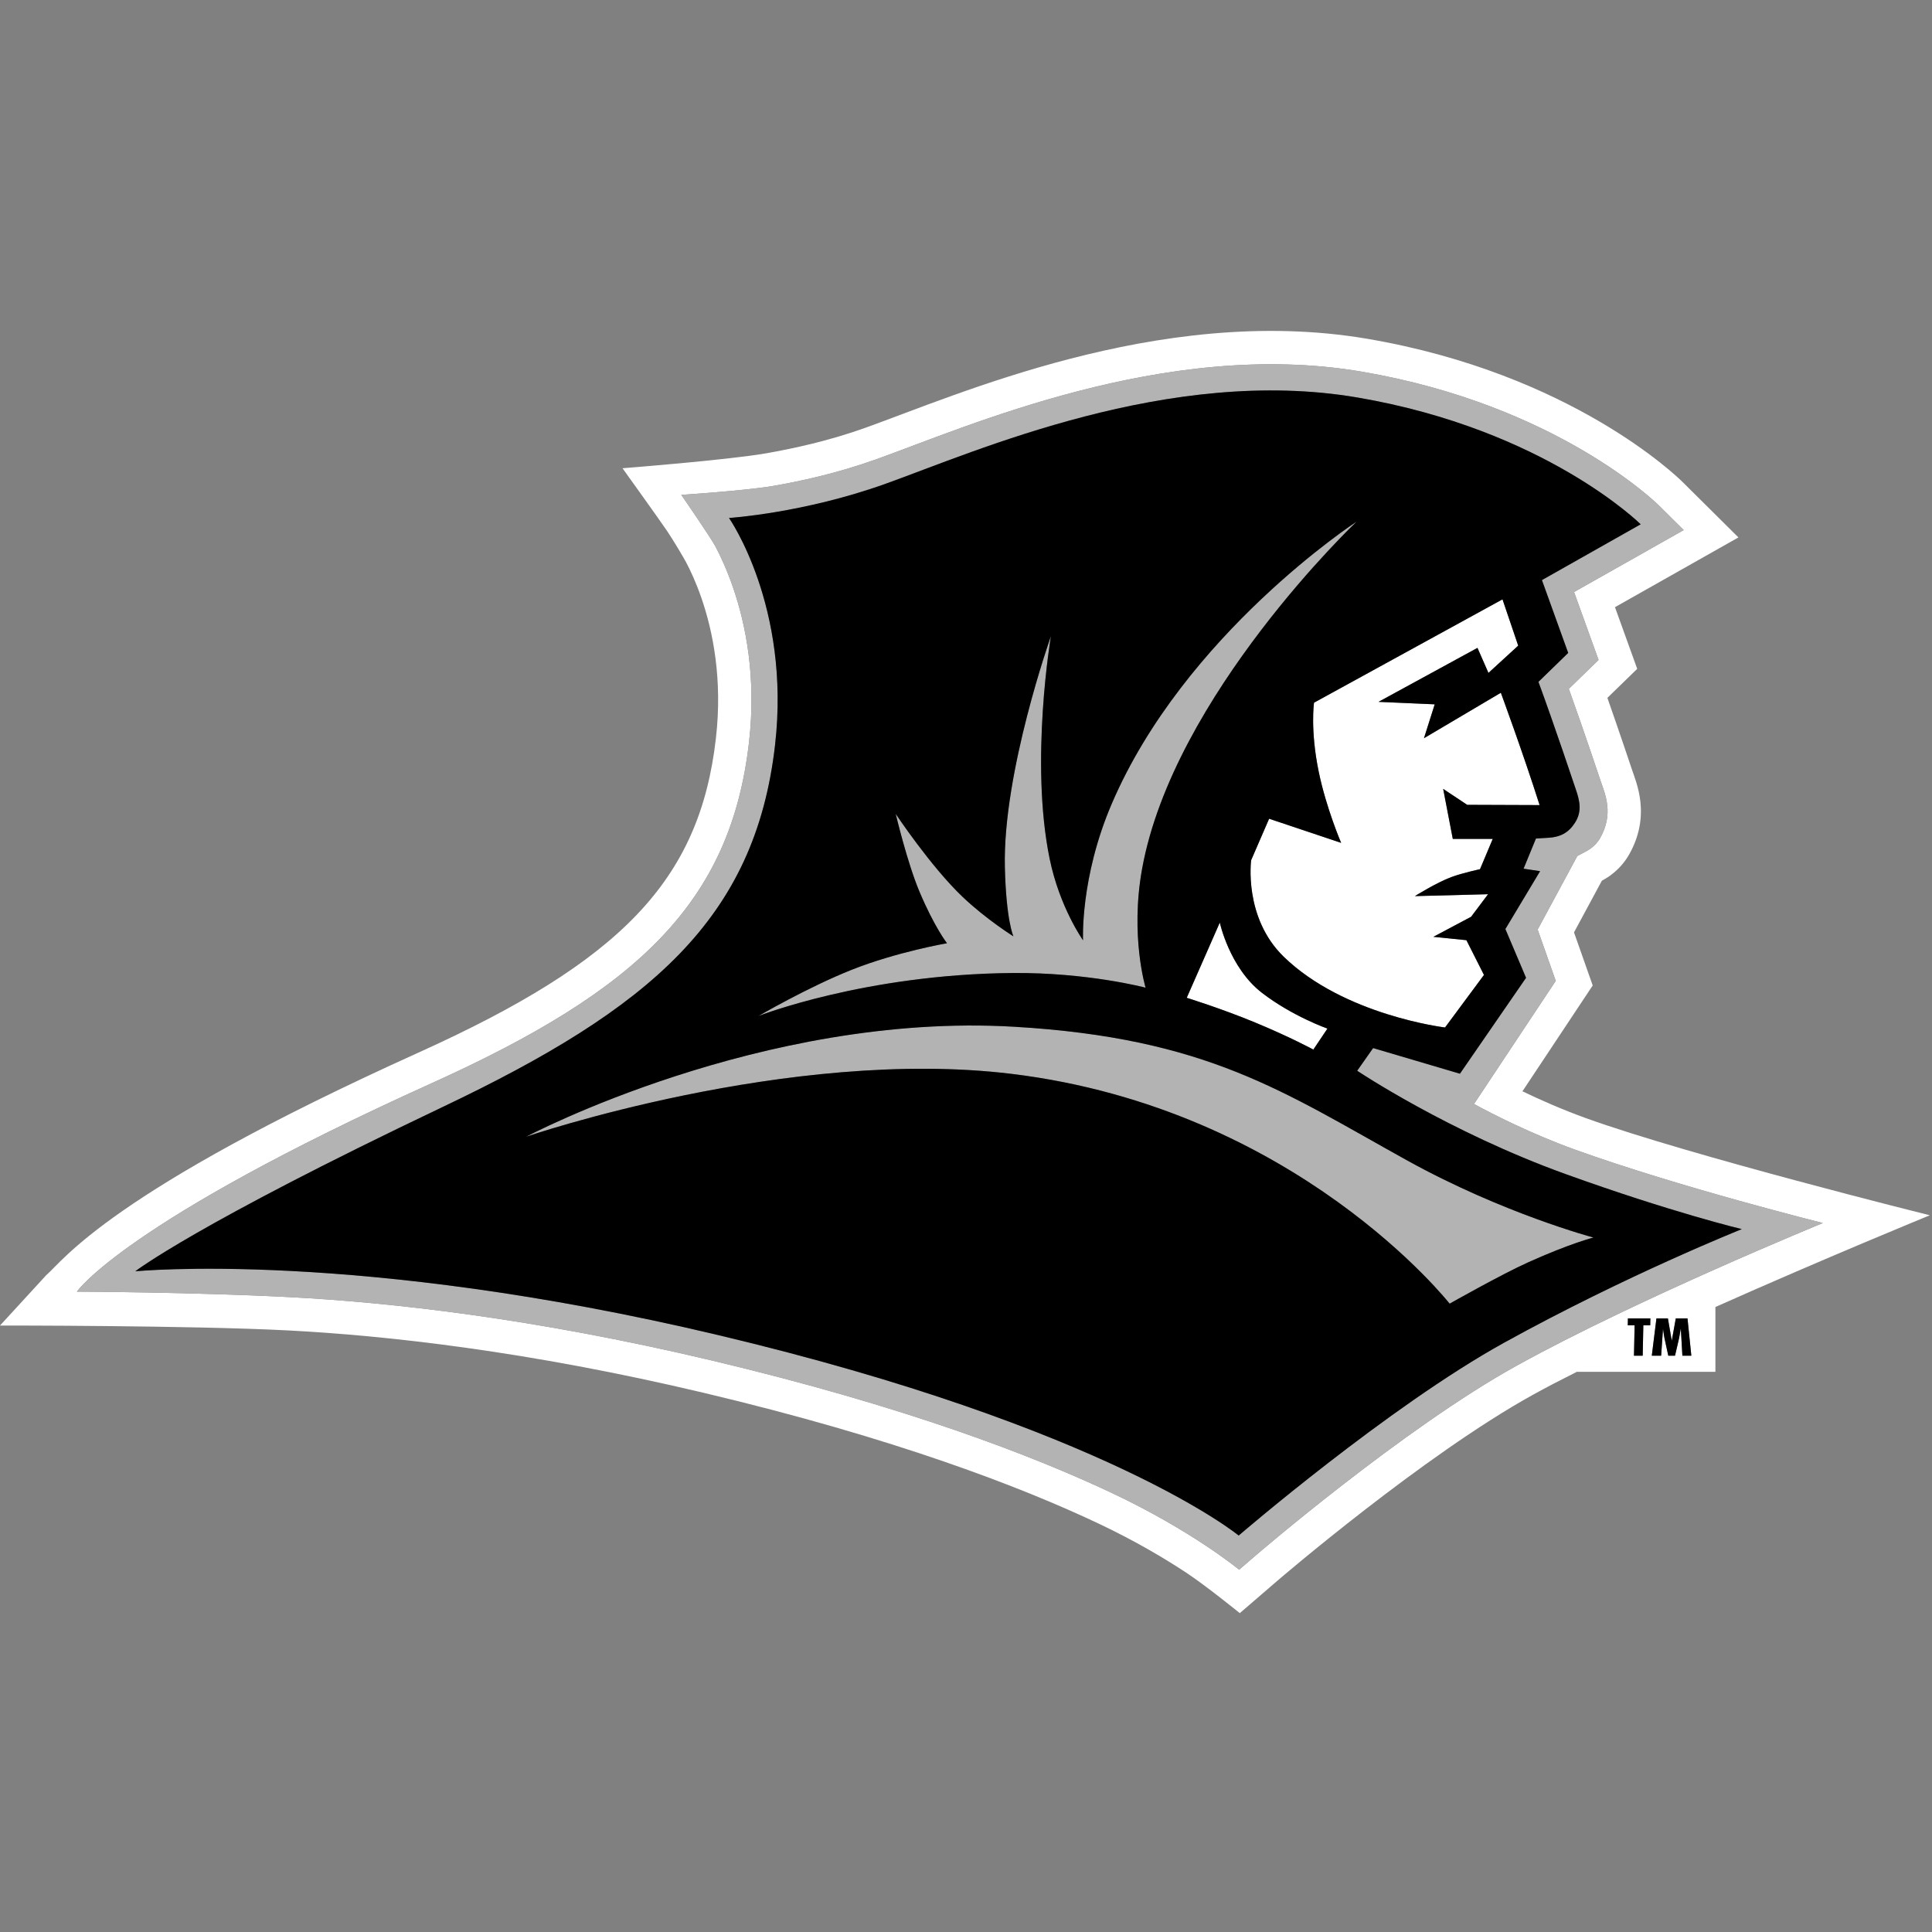 <?xml version="1.0" encoding="UTF-8"?>
<svg width="200px" height="200px" viewBox="0 0 200 200" version="1.1" xmlns="http://www.w3.org/2000/svg" xmlns:xlink="http://www.w3.org/1999/xlink">
    <rect x="0" y="0" width="200" height="200" fill="#808080" stroke="none"/>
    <!-- Generator: Sketch 54.1 (76490) - https://sketchapp.com -->
    <title>providence</title>
    <desc>Created with Sketch.</desc>
    <g id="providence" stroke="none" stroke-width="1" fill="none" fill-rule="evenodd">
        <g id="providence_BGL" transform="translate(0, 0)">
            <g id="providence" transform="translate(0, 34)">
                <g id="g10" transform="translate(99.957, 66.581) scale(-1, 1) rotate(-180) translate(-99.957, -66.581) translate(0, 0.171)">
                    <g id="g12">
                        <path d="M164.173,51.242 C161.735,52.122 159.451,53.131 157.602,54.02 L164.877,64.976 L162.941,70.471 L165.825,75.82 C166.115,75.979 166.405,76.153 166.633,76.317 C167.294,76.792 168.047,77.485 168.636,78.515 C169.739,80.446 169.993,82.314 169.815,83.976 C169.738,84.698 169.579,85.376 169.387,86.007 C169.249,86.458 169.095,86.875 168.96,87.263 C168.96,87.263 167.741,90.921 166.396,94.75 L169.484,97.752 L167.182,104.136 L179.961,111.357 L174.184,117.091 C173.642,117.628 162.666,128.315 141.553,131.917 C130.623,133.782 119.797,132.186 110.759,129.845 C101.93,127.559 94.395,124.432 89.604,122.713 C85.75,121.331 82.07,120.551 79.362,120.073 C75.396,119.374 64.442,118.518 64.442,118.518 C64.442,118.518 68.309,113.134 69.063,112.014 C69.739,111.01 70.789,109.227 71.004,108.824 C71.469,107.949 72.072,106.661 72.637,105.011 C73.794,101.632 74.811,96.685 74.112,90.571 C72.426,75.809 64.25,67.481 43.285,58.011 C11.316,43.569 6.59,36.533 4.792,34.992 L0,29.772 C0,29.772 19.728,29.788 29.792,29.268 C39.925,28.745 54.618,27.132 72.861,22.804 C92.683,18.1 105.756,13.043 113.765,9.253 C117.602,7.437 120.68,5.587 122.797,4.19 C124.851,2.834 128.343,0 128.343,0 L132.249,3.365 C132.33,3.434 147.34,16.334 158.698,22.609 C160.036,23.349 161.566,24.146 163.231,24.979 L177.578,24.979 L177.578,31.69 C188.851,36.716 199.774,41.185 199.774,41.185 C199.774,41.185 174.909,47.37 164.173,51.242 Z M170.831,29.794 L170.117,29.794 L170.052,26.649 L169.149,26.649 L169.215,29.794 L168.507,29.794 L168.522,30.511 L170.846,30.511 L170.831,29.794 Z M174.16,26.649 L174,29.43 L173.988,29.43 L173.823,28.477 L173.397,26.649 L172.701,26.649 L172.298,28.498 L172.164,29.358 L172.166,29.43 L172.154,29.43 L171.962,26.649 L170.994,26.649 L171.474,30.511 L172.661,30.511 L173.055,28.232 L173.067,28.232 L173.478,30.511 L174.689,30.511 L175.086,26.649 L174.16,26.649 Z M157.029,25.63 C145.307,19.153 130.033,6.01 129.997,5.979 L128.277,4.497 C128.277,4.497 126.908,5.612 124.697,7.07 C122.48,8.533 119.259,10.47 115.241,12.372 C106.992,16.276 93.688,21.408 73.657,26.161 C55.153,30.551 40.249,32.183 29.97,32.714 C19.833,33.237 7.959,33.281 7.959,33.281 C7.959,33.281 12.837,40.469 44.706,54.866 C66.067,64.516 75.646,73.598 77.541,90.179 C78.308,96.891 77.193,102.358 75.901,106.129 C75.262,107.997 74.576,109.455 74.05,110.444 C73.809,110.896 72.992,112.133 72.236,113.257 C71.475,114.388 70.527,115.763 70.527,115.763 C70.527,115.763 77.106,116.193 79.936,116.671 C82.804,117.155 86.692,118.003 90.769,119.465 C95.492,121.16 102.919,124.251 111.624,126.505 C120.421,128.783 130.713,130.266 140.973,128.516 C161.151,125.072 171.515,114.878 171.753,114.641 L174.296,112.118 L162.947,105.706 L165.483,98.675 L162.405,95.682 C163.993,91.251 165.687,86.172 165.687,86.172 C165.812,85.811 165.958,85.422 166.086,85 C166.219,84.568 166.331,84.104 166.384,83.609 C166.491,82.605 166.352,81.474 165.64,80.227 C165.357,79.732 164.992,79.386 164.619,79.119 C164.28,78.875 163.598,78.558 163.286,78.381 L159.178,70.765 L161.051,65.451 L152.589,52.707 C154.472,51.68 158.484,49.626 163.002,47.996 C173.873,44.076 188.703,40.384 188.703,40.384 C188.703,40.384 169.525,32.534 157.029,25.63 L157.029,25.63 Z" id="path14" fill="#FFFFFF"></path>
                        <path d="M136.514,87.098 C137.286,83.344 138.834,79.738 138.834,79.738 L131.379,82.236 L129.518,77.944 C129.518,77.944 128.713,72.011 132.888,67.953 C139.145,61.874 149.59,60.627 149.59,60.627 L153.62,66.065 L151.802,69.664 L148.384,70.012 L152.288,72.086 L154.044,74.422 L146.468,74.225 C146.468,74.225 148.681,75.612 150.233,76.193 C151.361,76.615 153.21,77.012 153.21,77.012 L154.528,80.147 L150.393,80.147 L149.397,85.326 L151.883,83.675 L159.38,83.647 C157.668,89.038 155.367,95.277 155.367,95.277 L147.409,90.57 L148.521,94.079 L142.702,94.335 L152.947,99.923 L154.084,97.331 L157.164,100.154 L155.538,104.947 L136.028,94.25 C136.028,94.25 135.616,91.459 136.514,87.098" id="path16" fill="#FFFFFF"></path>
                        <path d="M126.273,71.487 L122.85,63.699 C122.85,63.699 126.446,62.587 129.954,61.132 C133.577,59.63 135.958,58.339 135.958,58.339 L137.415,60.512 C137.415,60.512 133.778,61.791 130.638,64.213 C127.278,66.805 126.273,71.487 126.273,71.487" id="path18" fill="#FFFFFF"></path>
                        <path d="M163.002,47.996 C158.484,49.626 154.472,51.68 152.589,52.707 L161.051,65.451 L159.178,70.765 L163.286,78.381 C163.598,78.558 164.28,78.875 164.619,79.119 C164.992,79.386 165.357,79.732 165.64,80.227 C166.352,81.474 166.491,82.605 166.384,83.609 C166.331,84.104 166.219,84.568 166.086,85 C165.958,85.422 165.812,85.811 165.687,86.172 C165.687,86.172 163.993,91.251 162.405,95.682 L165.483,98.675 L162.947,105.706 L174.296,112.118 L171.753,114.641 C171.515,114.878 161.151,125.072 140.973,128.516 C130.713,130.266 120.421,128.783 111.624,126.505 C102.919,124.251 95.492,121.16 90.769,119.465 C86.692,118.003 82.804,117.155 79.936,116.671 C77.106,116.193 70.527,115.763 70.527,115.763 C70.527,115.763 71.475,114.388 72.236,113.257 C72.992,112.133 73.809,110.896 74.05,110.444 C74.576,109.455 75.262,107.997 75.901,106.129 C77.193,102.358 78.308,96.891 77.541,90.179 C75.646,73.598 66.067,64.516 44.706,54.866 C12.837,40.469 7.959,33.281 7.959,33.281 C7.959,33.281 19.833,33.237 29.97,32.714 C40.249,32.183 55.153,30.551 73.657,26.161 C93.688,21.408 106.992,16.276 115.241,12.372 C119.259,10.47 122.48,8.533 124.697,7.07 C126.908,5.612 128.277,4.497 128.277,4.497 L129.997,5.979 C130.033,6.01 145.307,19.153 157.029,25.63 C169.525,32.534 188.703,40.384 188.703,40.384 C188.703,40.384 173.873,44.076 163.002,47.996 Z M155.718,28.003 C143.71,21.368 128.228,8.033 128.228,8.033 C128.228,8.033 114.671,19.216 74.283,28.799 C36.864,37.678 14.002,35.385 14.002,35.385 C14.002,35.385 20.165,40.187 45.871,52.418 C67.248,62.59 78.173,71.83 80.234,89.871 C81.876,104.235 75.467,113.37 75.467,113.37 C75.467,113.37 83.18,113.863 91.685,116.914 C101.025,120.264 121.051,129.165 140.517,125.843 C159.961,122.525 169.843,112.717 169.843,112.717 L159.62,106.94 L162.339,99.4 L159.259,96.405 C160.976,91.732 163.115,85.313 163.115,85.313 C163.565,84.02 163.772,82.955 163.03,81.804 C162.365,80.775 161.514,80.336 160.291,80.264 L159.003,80.188 L157.719,77.064 L159.431,76.808 L155.837,70.817 L157.976,65.768 L151.131,55.841 L142.145,58.494 L140.496,56.146 C140.496,56.146 149.923,49.831 162.083,45.446 C173.124,41.464 180.313,39.753 180.313,39.753 C180.313,39.753 168.369,34.992 155.718,28.003 L155.718,28.003 Z" id="path20" fill="#B4B3B3"></path>
                        <path d="M118.592,64.745 C118.592,64.745 116.971,70.096 118.229,77.049 C121.48,95.02 140.437,112.994 140.437,112.994 C140.437,112.994 122.589,101.351 115.062,83.724 C111.8,76.085 112.116,69.652 112.116,69.652 C112.116,69.652 109.692,73.05 108.657,78.102 C106.591,88.188 108.791,101.136 108.791,101.136 C108.791,101.136 103.792,87.033 104.024,77.22 C104.154,71.67 104.91,70.061 104.91,70.061 C104.91,70.061 102.094,71.819 99.645,74.15 C96.351,77.285 92.724,82.736 92.724,82.736 C92.724,82.736 93.917,77.693 95.18,74.695 C96.731,71.012 98.034,69.347 98.034,69.347 C98.034,69.347 92.858,68.458 88.193,66.609 C83.658,64.812 78.523,61.817 78.523,61.817 C78.523,61.817 89.492,66.13 104.794,66.266 C112.604,66.336 118.592,64.745 118.592,64.745" id="path22" fill="#B4B3B3"></path>
                        <path d="M145.648,46.875 C132.876,53.949 125,59.532 104.966,60.704 C78.824,62.234 54.477,49.323 54.477,49.323 C54.477,49.323 81.662,58.632 104.709,55.826 C134.233,52.232 150.065,32.036 150.065,32.036 C150.065,32.036 155.37,35.042 158.194,36.315 C162.558,38.283 164.954,38.882 164.954,38.882 C164.954,38.882 155.597,41.366 145.648,46.875" id="path24" fill="#B4B3B3"></path>
                        <path d="M162.083,45.446 C149.923,49.831 140.496,56.146 140.496,56.146 L142.145,58.494 L151.131,55.841 L157.976,65.768 L155.837,70.817 L159.431,76.808 L157.719,77.064 L159.003,80.188 L160.291,80.264 C161.514,80.336 162.365,80.775 163.03,81.804 C163.772,82.955 163.565,84.02 163.115,85.313 C163.115,85.313 160.976,91.732 159.259,96.405 L162.339,99.4 L159.62,106.94 L169.843,112.717 C169.843,112.717 159.961,122.525 140.517,125.843 C121.051,129.165 101.025,120.264 91.685,116.914 C83.18,113.863 75.467,113.37 75.467,113.37 C75.467,113.37 81.876,104.235 80.234,89.871 C78.173,71.83 67.248,62.59 45.871,52.418 C20.165,40.187 14.002,35.385 14.002,35.385 C14.002,35.385 36.864,37.678 74.283,28.799 C114.671,19.216 128.228,8.033 128.228,8.033 C128.228,8.033 143.71,21.368 155.718,28.003 C168.369,34.992 180.313,39.753 180.313,39.753 C180.313,39.753 173.124,41.464 162.083,45.446 Z M155.538,104.947 L157.164,100.154 L154.084,97.331 L152.947,99.923 L142.702,94.335 L148.521,94.079 L147.409,90.57 L155.367,95.277 C155.367,95.277 157.668,89.038 159.38,83.647 L151.883,83.675 L149.397,85.326 L150.393,80.147 L154.528,80.147 L153.21,77.012 C153.21,77.012 151.361,76.615 150.233,76.193 C148.681,75.612 146.468,74.225 146.468,74.225 L154.044,74.422 L152.288,72.086 L148.384,70.012 L151.802,69.664 L153.62,66.065 L149.59,60.627 C149.59,60.627 139.145,61.874 132.888,67.953 C128.713,72.011 129.518,77.944 129.518,77.944 L131.379,82.236 L138.834,79.738 C138.834,79.738 137.286,83.344 136.514,87.098 C135.616,91.459 136.028,94.25 136.028,94.25 L155.538,104.947 Z M137.415,60.512 L135.958,58.339 C135.958,58.339 133.577,59.63 129.954,61.132 C126.446,62.587 122.85,63.699 122.85,63.699 L126.273,71.487 C126.273,71.487 127.278,66.805 130.638,64.213 C133.778,61.791 137.415,60.512 137.415,60.512 Z M88.193,66.609 C92.858,68.458 98.034,69.347 98.034,69.347 C98.034,69.347 96.731,71.012 95.18,74.695 C93.917,77.693 92.724,82.736 92.724,82.736 C92.724,82.736 96.351,77.285 99.645,74.15 C102.094,71.819 104.91,70.061 104.91,70.061 C104.91,70.061 104.154,71.67 104.024,77.22 C103.792,87.033 108.791,101.136 108.791,101.136 C108.791,101.136 106.591,88.188 108.657,78.102 C109.692,73.05 112.116,69.652 112.116,69.652 C112.116,69.652 111.8,76.085 115.062,83.724 C122.589,101.351 140.437,112.994 140.437,112.994 C140.437,112.994 121.48,95.02 118.229,77.049 C116.971,70.096 118.592,64.745 118.592,64.745 C118.592,64.745 112.604,66.336 104.794,66.266 C89.492,66.13 78.523,61.817 78.523,61.817 C78.523,61.817 83.658,64.812 88.193,66.609 L88.193,66.609 Z M150.065,32.036 C150.065,32.036 134.233,52.232 104.709,55.826 C81.662,58.632 54.477,49.323 54.477,49.323 C54.477,49.323 78.824,62.234 104.966,60.704 C125,59.532 132.876,53.949 145.648,46.875 C155.597,41.366 164.954,38.882 164.954,38.882 C164.954,38.882 162.558,38.283 158.194,36.315 C155.37,35.042 150.065,32.036 150.065,32.036 L150.065,32.036 Z" id="path26" fill="#000000"></path>
                        <polyline id="path28" fill="#000000" points="168.507 29.794 169.215 29.794 169.149 26.649 170.052 26.649 170.117 29.794 170.831 29.794 170.846 30.511 168.522 30.511 168.507 29.794"></polyline>
                        <polyline id="path30" fill="#000000" points="173.478 30.511 173.067 28.232 173.055 28.232 172.661 30.511 171.474 30.511 170.994 26.649 171.962 26.649 172.154 29.43 172.166 29.43 172.164 29.358 172.298 28.498 172.701 26.649 173.397 26.649 173.823 28.477 173.988 29.43 174 29.43 174.16 26.649 175.086 26.649 174.689 30.511 173.478 30.511"></polyline>
                    </g>
                </g>
            </g>
        </g>
    </g>
</svg>